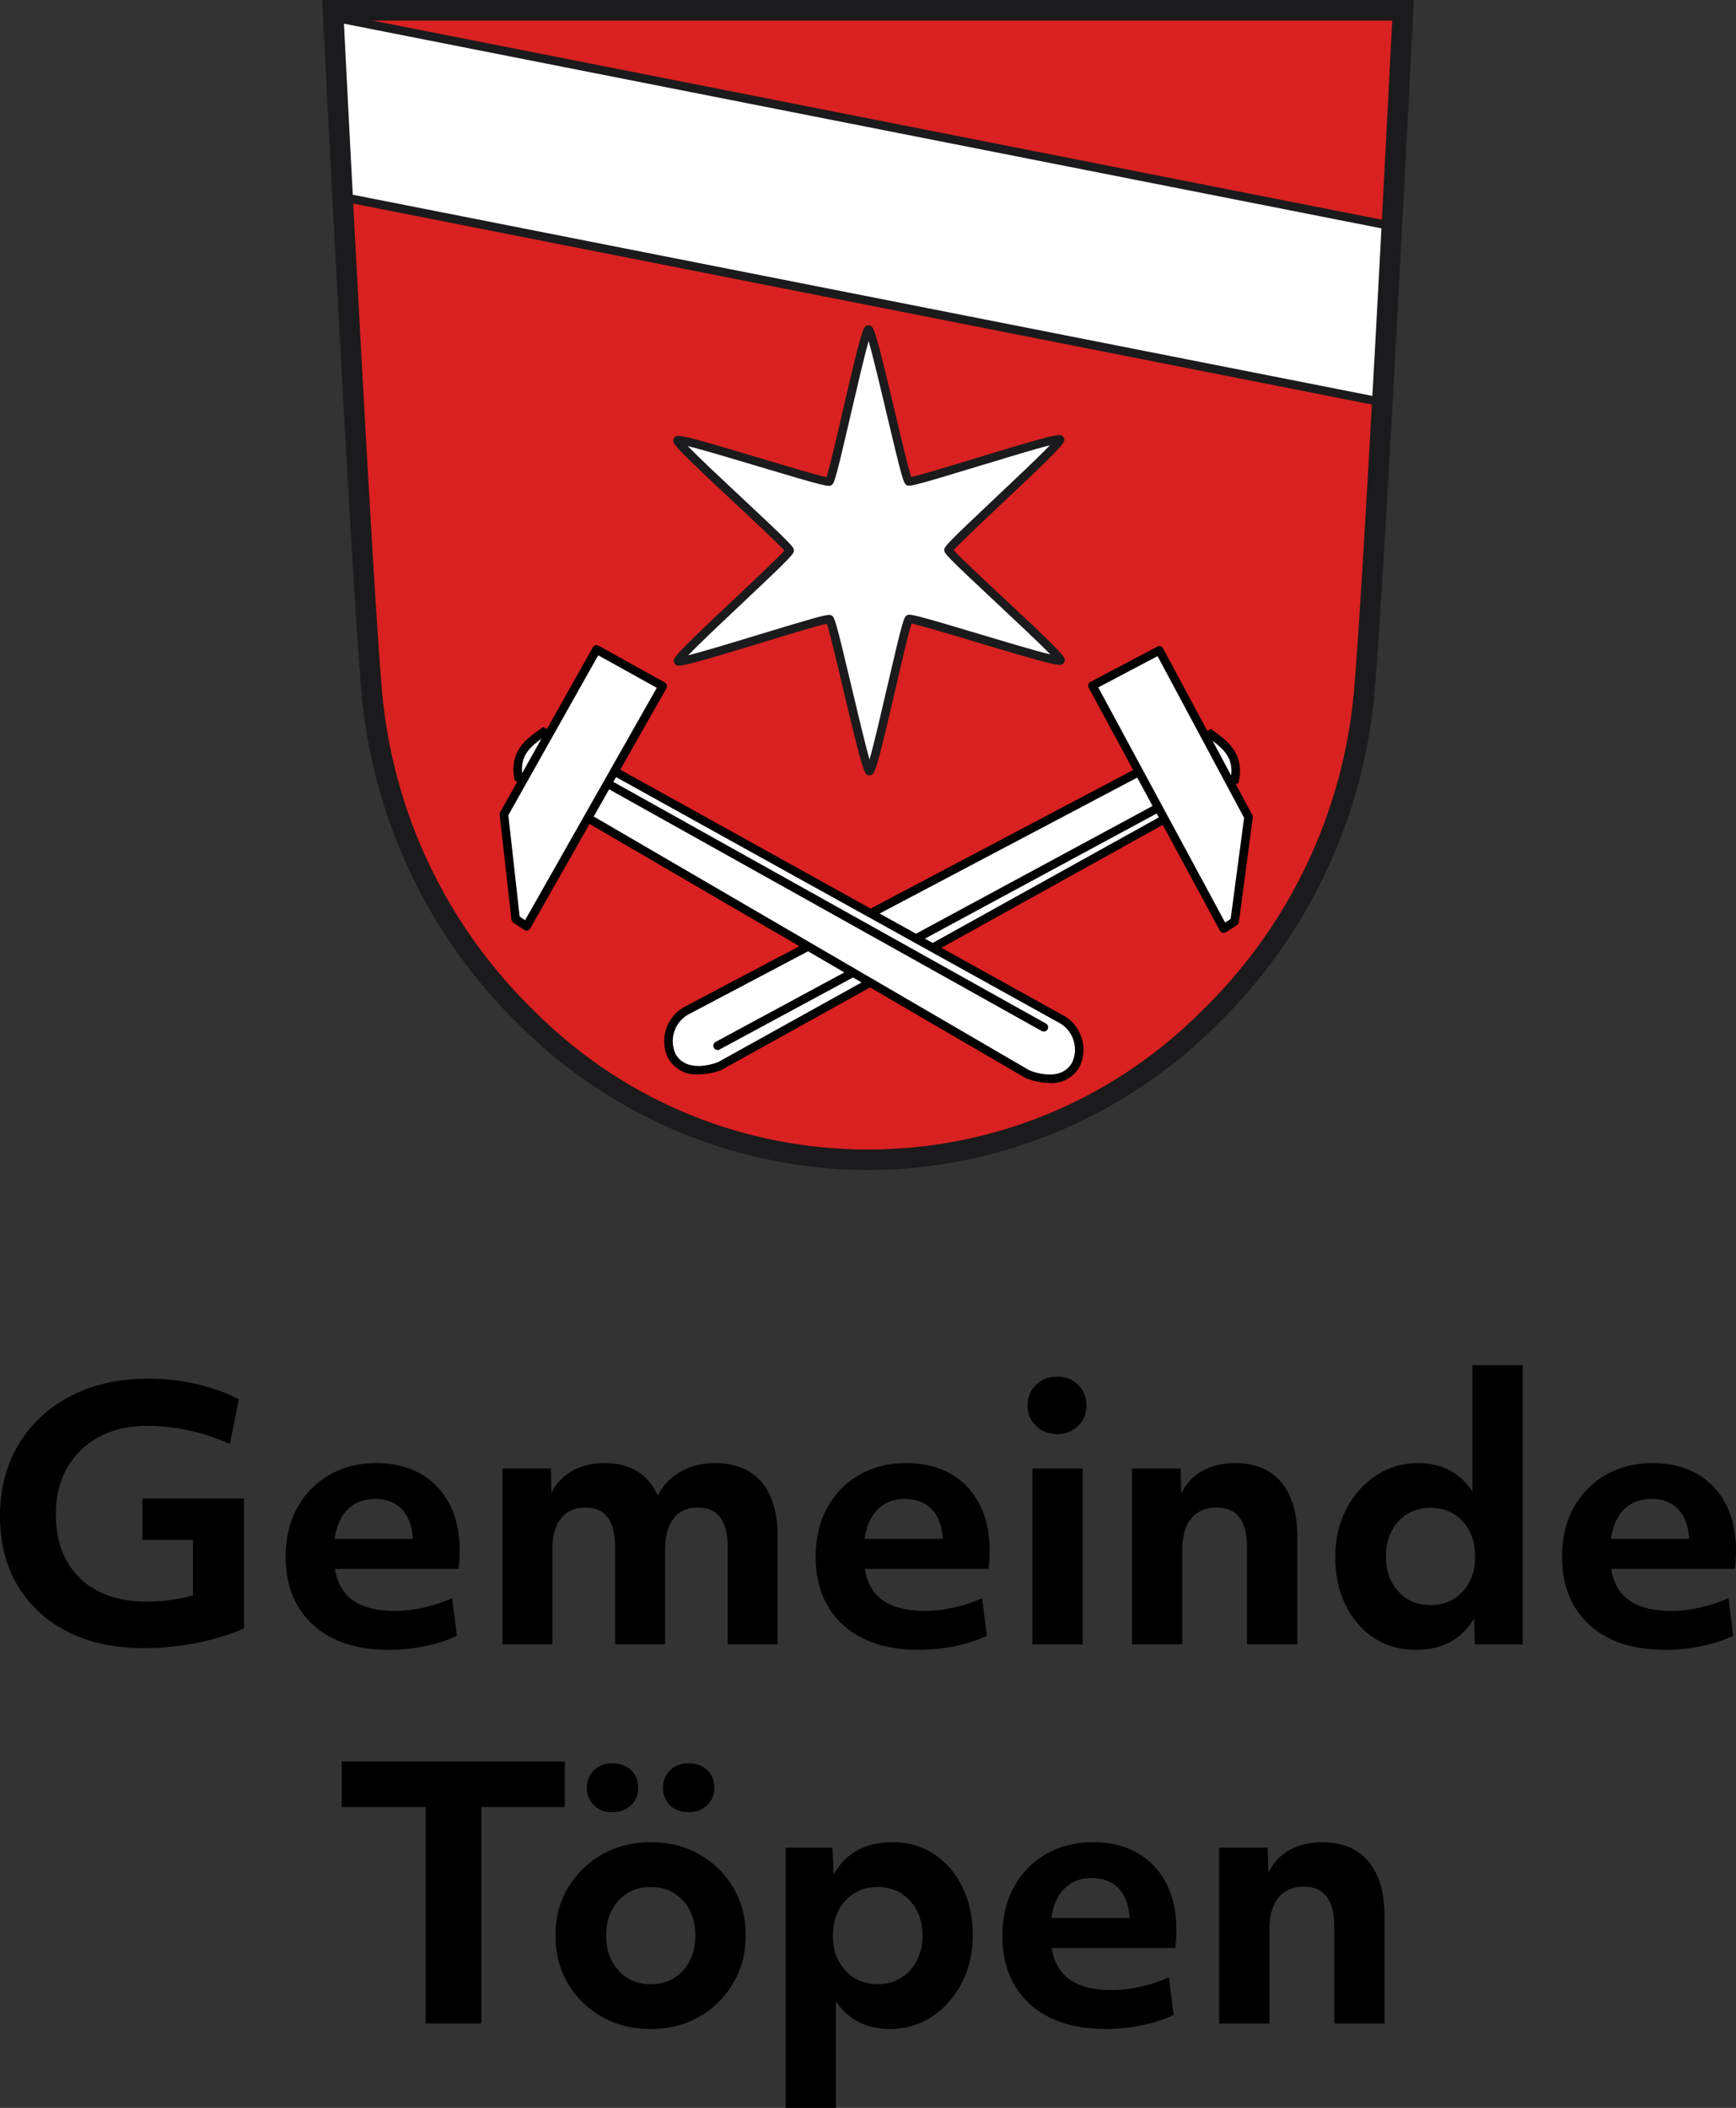 <?xml version="1.0" encoding="UTF-8"?>
<svg id="Ebene_1" data-name="Ebene 1" xmlns="http://www.w3.org/2000/svg" xmlns:xlink="http://www.w3.org/1999/xlink" viewBox="0 0 395.401 480">
  <rect x="0" y="0" width="395.401" height="480" fill="#333333" stroke="none"/>
  <defs>
    <clipPath id="clippath">
      <rect x="73.379" width="248.643" height="266.444" fill="none" stroke-width="0"/>
    </clipPath>
  </defs>
  <g id="Gruppe_2628" data-name="Gruppe 2628">
    <g clip-path="url(#clippath)">
      <g id="Gruppe_21" data-name="Gruppe 21">
        <path id="Pfad_164" data-name="Pfad 164" d="m76.542,3.304s6.308,125.913,8.837,155.34c2.537,28.243,15.142,54.632,35.517,74.354,42.823,42.758,112.185,42.758,155.008,0,20.376-19.721,32.982-46.111,35.517-74.354,2.532-29.434,8.843-155.34,8.843-155.34H76.542Z" fill="#d82120" stroke-width="0"/>
        <path id="Pfad_165" data-name="Pfad 165" d="m76.192,3.888l242.385,47.923-3.071,40.551L78.342,45.668l-2.15-41.78Z" fill="#fff" fill-rule="evenodd" stroke-width="0"/>
        <rect id="Rechteck_27" data-name="Rechteck 27" x="195.642" y="-94.051" width="1.949" height="243.555" transform="translate(131.363 215.26) rotate(-78.841)" fill="#1b1a1c" stroke-width="0"/>
        <rect id="Rechteck_28" data-name="Rechteck 28" x="195.469" y="-51.838" width="1.949" height="240.151" transform="translate(91.477 247.761) rotate(-78.841)" fill="#1b1a1c" stroke-width="0"/>
        <path id="Pfad_166" data-name="Pfad 166" d="m197.699,266.444c-29.652-.11-58.073-11.866-79.139-32.733-20.777-20.114-33.631-47.027-36.216-75.83-2.504-29.139-8.78-154.165-8.843-155.424l-.123-2.457h248.643l-.123,2.457c-.063,1.258-6.342,126.285-8.848,155.424-2.584,28.803-15.437,55.716-36.216,75.83-21.065,20.868-49.485,32.623-79.136,32.733M78.3,4.68c.897,17.751,6.404,126.016,8.707,152.8,2.488,27.684,14.847,53.551,34.821,72.881,41.914,41.87,109.823,41.87,151.738,0,19.976-19.33,32.335-45.198,34.821-72.884,2.302-26.784,7.814-135.047,8.712-152.8l-238.798.003Z" fill="#1b1a1c" stroke-width="0"/>
        <path id="Pfad_167" data-name="Pfad 167" d="m198.058,175.571c-1.073,0-8.194-34.036-9.123-34.57s-33.919,10.465-34.458,9.536,25.377-24.113,25.377-25.186-26.02-24.145-25.487-25.073,33.571,9.923,34.499,9.384,7.898-34.607,8.971-34.609,8.191,34.036,9.123,34.57,33.919-10.465,34.458-9.536-25.377,24.113-25.377,25.186,26.02,24.142,25.487,25.073-33.571-9.923-34.499-9.384-7.898,34.607-8.971,34.609" fill="#fff" stroke-width="0"/>
        <path id="Pfad_168" data-name="Pfad 168" d="m198.053,176.549c-.897,0-1.206-.288-2.878-6.765-.923-3.597-2.043-8.338-3.139-12.921-1.371-5.797-3.045-12.877-3.71-14.831-2.022.411-8.979,2.53-14.677,4.267-4.505,1.373-9.157,2.794-12.738,3.809-6.457,1.831-6.841,1.706-7.296.923s-.374-1.18,4.421-5.873c2.655-2.598,6.2-5.939,9.627-9.157,4.335-4.086,9.63-9.075,10.988-10.629-1.366-1.546-6.682-6.514-11.035-10.58-3.44-3.215-7.001-6.54-9.667-9.125-4.816-4.672-4.897-5.07-4.447-5.855s.835-.913,7.299.892c3.579.999,8.244,2.399,12.754,3.752,5.706,1.711,12.673,3.801,14.698,4.202.657-1.957,2.3-9.041,3.644-14.844,1.062-4.589,2.164-9.332,3.071-12.934,1.638-6.509,1.944-6.778,2.846-6.778h0c.897,0,1.206.288,2.878,6.765.923,3.6,2.043,8.338,3.139,12.921,1.371,5.797,3.045,12.877,3.71,14.831,2.022-.411,8.979-2.53,14.677-4.267,4.505-1.373,9.157-2.794,12.738-3.809,6.454-1.831,6.841-1.706,7.296-.923s.374,1.18-4.424,5.876c-2.655,2.598-6.198,5.939-9.627,9.157-4.335,4.086-9.627,9.075-10.988,10.627,1.366,1.546,6.682,6.512,11.035,10.58,3.44,3.215,7.001,6.54,9.667,9.125,4.816,4.672,4.897,5.07,4.447,5.855s-.835.913-7.299-.892c-3.579-.999-8.244-2.399-12.756-3.752-5.706-1.711-12.67-3.801-14.695-4.202-.657,1.957-2.3,9.041-3.644,14.844-1.062,4.589-2.164,9.332-3.071,12.937-1.64,6.509-1.944,6.778-2.846,6.781h0l.003-.005Zm-9.191-36.53c.196-.01.391.038.56.139.659.379.923.989,4.531,16.254,1.347,5.693,3.077,13.01,4.1,16.529,1.007-3.524,2.705-10.849,4.026-16.55,3.542-15.276,3.804-15.891,4.461-16.27s1.308-.303,16.338,4.199c5.604,1.682,12.819,3.843,16.369,4.709-2.548-2.634-8.042-7.767-12.317-11.773-11.461-10.708-11.862-11.25-11.862-12s.395-1.295,11.809-12.05c4.257-4.013,9.73-9.17,12.265-11.815-3.555.889-10.75,3.082-16.346,4.788-14.998,4.57-15.663,4.652-16.32,4.272s-.923-.989-4.534-16.254c-1.345-5.693-3.077-13.01-4.1-16.529-1.007,3.524-2.705,10.849-4.026,16.55-3.542,15.278-3.804,15.891-4.461,16.273s-1.308.303-16.343-4.202c-5.604-1.68-12.806-3.841-16.364-4.709,2.548,2.634,8.042,7.767,12.317,11.773,11.461,10.708,11.862,11.25,11.862,12s-.395,1.295-11.809,12.053c-4.257,4.011-9.73,9.157-12.265,11.815,3.555-.889,10.75-3.082,16.346-4.788,11.804-3.597,14.729-4.413,15.76-4.413" fill="#1b1a1c" stroke-width="0"/>
        <path id="Pfad_169" data-name="Pfad 169" d="m275.745,167.121l-119.559,63.102c-7.145,4.495-4.607,16.979,7.72,12.558l117.343-65.143c1.104-5.685-2.213-8.076-5.494-10.493" fill="#fff" fill-rule="evenodd" stroke-width="0"/>
        <path id="Pfad_170" data-name="Pfad 170" d="m159.082,244.664c-2.949.218-5.738-1.364-7.064-4.008-1.792-4.129-.237-8.947,3.631-11.249l.063-.037,120.108-63.387.573.424c3.283,2.42,7.006,5.162,5.792,11.404l-.086.445-117.884,65.441c-1.648.61-3.388.936-5.146.963m-2.415-13.583c-3.007,1.778-4.236,5.504-2.878,8.722,1.441,2.959,5.07,3.736,9.716,2.093l116.867-64.881c.701-4.508-1.75-6.54-4.709-8.72l-118.996,62.785Z" stroke-width="0"/>
        <path id="Pfad_171" data-name="Pfad 171" d="m284.378,186.046l-20.32-37.953-15.231,8.037,29.869,55.337,2.517-1.627,3.166-23.794Z" fill="#fff" fill-rule="evenodd" stroke-width="0"/>
        <path id="Pfad_172" data-name="Pfad 172" d="m278.699,212.43c-.361-.002-.691-.203-.858-.523l-29.871-55.308c-.256-.474-.079-1.066.395-1.322.003-.001.005-.003.008-.004l15.234-8.037c.473-.245,1.055-.066,1.308.403l20.32,37.953c.096.18.134.386.107.589l-3.166,23.781c-.038.283-.197.535-.437.691l-2.517,1.627c-.156.101-.337.156-.523.157m-28.555-55.902l28.901,53.532,1.253-.811,3.066-23.022-19.713-36.82-13.507,7.121Z" stroke-width="0"/>
        <path id="Pfad_173" data-name="Pfad 173" d="m163.433,239.099c-.539-.004-.973-.443-.97-.982.002-.354.196-.679.506-.849l99.592-53.762c.464-.274,1.062-.121,1.337.343.274.464.121,1.062-.343,1.337-.022.013-.044.025-.067.036l-99.592,53.762c-.142.077-.301.118-.463.118" stroke-width="0"/>
        <path id="Pfad_174" data-name="Pfad 174" d="m123.803,166.692l118.238,65.561c7.064,4.644,4.254,17.07-7.979,12.382l-115.969-67.565c-.986-5.706,2.381-8.029,5.711-10.378" fill="#fff" fill-rule="evenodd" stroke-width="0"/>
        <path id="Pfad_175" data-name="Pfad 175" d="m239.085,246.618c-1.838-.033-3.656-.396-5.366-1.073l-.141-.068-116.362-67.795-.078-.447c-1.083-6.279,2.695-8.932,6.017-11.281l.583-.411,118.834,65.896c3.818,2.381,5.274,7.226,3.401,11.318-1.329,2.542-4.035,4.058-6.896,3.864m-4.597-2.878c4.612,1.745,8.254,1.046,9.758-1.889,1.424-3.192.266-6.944-2.708-8.78l-117.665-65.237c-2.998,2.124-5.494,4.099-4.882,8.62l115.496,67.285Z" stroke-width="0"/>
        <path id="Pfad_176" data-name="Pfad 176" d="m114.777,185.423l21.099-37.524,15.064,8.351-31.007,54.696-2.483-1.68-2.674-23.844Z" fill="#fff" fill-rule="evenodd" stroke-width="0"/>
        <path id="Pfad_177" data-name="Pfad 177" d="m119.934,211.917c-.195,0-.385-.058-.547-.167l-2.483-1.68c-.237-.16-.392-.415-.424-.699l-2.674-23.844c-.023-.203.018-.408.118-.586l21.099-37.524c.263-.466.853-.633,1.321-.374l15.064,8.351c.47.26.641.852.381,1.323-.002.004-.004.008-.007.012l-31.007,54.696c-.173.305-.497.494-.848.494m-1.57-3.21l1.235.837,30.002-52.922-13.342-7.404-20.471,36.407,2.577,23.082Z" stroke-width="0"/>
        <path id="Pfad_178" data-name="Pfad 178" d="m237.748,234.9c-.166,0-.329-.042-.474-.123l-98.779-55.175c-.46-.282-.604-.882-.322-1.342.265-.433.818-.59,1.272-.361l98.779,55.17c.472.259.645.852.386,1.325-.173.314-.504.509-.862.506" stroke-width="0"/>
        <rect id="Rechteck_1841" data-name="Rechteck 1841" x="73.379" width="248.643" height="266.444" fill="none" stroke-width="0"/>
      </g>
    </g>
  </g>
  <g id="Gemeinde_Töpen" data-name="Gemeinde Töpen" isolation="isolate">
    <g isolation="isolate">
      <path d="m55.568,370.829c-3.454,1.464-7.131,2.578-11.028,3.334-3.899.759-7.861,1.139-11.89,1.139-6.593,0-12.335-1.242-17.227-3.728-4.893-2.486-8.686-5.978-11.381-10.477-2.695-4.502-4.042-9.785-4.042-15.855,0-6.226,1.426-11.694,4.278-16.402,2.851-4.711,6.814-8.372,11.89-10.988,5.074-2.616,10.987-3.924,17.737-3.924,3.558,0,7.142.406,10.752,1.216,3.611.812,6.855,1.975,9.733,3.492l-2.04,10.204c-2.932-1.362-6.005-2.394-9.223-3.102-3.218-.705-6.423-1.058-9.614-1.058-4.186,0-7.836.835-10.949,2.511-3.113,1.673-5.533,4.016-7.26,7.023-1.727,3.01-2.591,6.528-2.591,10.557,0,6.175,1.832,11.04,5.494,14.598,3.662,3.559,8.738,5.337,15.227,5.337,3.558,0,7.063-.473,10.517-1.413v-12.636h-11.538v-9.42h23.153v29.59Z" stroke-width="0"/>
      <path d="m88.529,375.696c-4.866,0-9.052-.853-12.557-2.552-3.507-1.699-6.201-4.147-8.084-7.338-1.884-3.191-2.826-6.959-2.826-11.303,0-4.238.875-7.953,2.629-11.144,1.753-3.191,4.186-5.69,7.299-7.496,3.113-1.804,6.683-2.708,10.714-2.708,3.871,0,7.233.812,10.085,2.435,2.851,1.622,5.048,3.924,6.593,6.906,1.542,2.982,2.315,6.489,2.315,10.516,0,1.311-.078,2.723-.235,4.238h-28.176c.522,3.298,1.935,5.718,4.238,7.261,2.302,1.543,5.415,2.315,9.339,2.315,2.197,0,4.447-.261,6.75-.784,2.302-.524,4.421-1.229,6.356-2.118l1.1,8.554c-2.041.994-4.435,1.778-7.182,2.356-2.748.575-5.534.864-8.359.864Zm-9.3-32.022c-1.597,1.569-2.603,3.82-3.022,6.75h17.816c0-.575-.052-1.099-.157-1.571-.367-2.404-1.283-4.264-2.746-5.572-1.465-1.308-3.375-1.962-5.729-1.962-2.511,0-4.566.784-6.161,2.356Z" stroke-width="0"/>
      <path d="m114.429,334.412h11.066l.078,5.572c1.099-2.197,2.694-3.886,4.788-5.064,2.092-1.175,4.525-1.765,7.299-1.765,5.912,0,9.968,2.486,12.165,7.458,1.099-2.302,2.799-4.121,5.102-5.455,2.302-1.336,4.917-2.003,7.849-2.003,4.656,0,8.214,1.441,10.674,4.318,2.458,2.877,3.688,7.09,3.688,12.636v24.33h-11.381v-22.133c0-6.017-2.275-9.026-6.828-9.026-2.407,0-4.251.838-5.533,2.511-1.284,1.676-1.924,4.057-1.924,7.143v21.504h-11.379v-22.212c0-5.963-2.251-8.947-6.75-8.947-2.408,0-4.265.825-5.573,2.473s-1.962,4.016-1.962,7.102v21.583h-11.379v-40.027Z" stroke-width="0"/>
      <path d="m209.237,375.696c-4.866,0-9.052-.853-12.557-2.552-3.507-1.699-6.201-4.147-8.084-7.338-1.884-3.191-2.826-6.959-2.826-11.303,0-4.238.875-7.953,2.629-11.144,1.753-3.191,4.186-5.69,7.299-7.496,3.113-1.804,6.683-2.708,10.714-2.708,3.871,0,7.233.812,10.085,2.435,2.851,1.622,5.048,3.924,6.593,6.906,1.542,2.982,2.315,6.489,2.315,10.516,0,1.311-.078,2.723-.235,4.238h-28.176c.522,3.298,1.935,5.718,4.238,7.261,2.302,1.543,5.415,2.315,9.339,2.315,2.197,0,4.447-.261,6.75-.784,2.302-.524,4.421-1.229,6.356-2.118l1.1,8.554c-2.041.994-4.435,1.778-7.182,2.356-2.748.575-5.534.864-8.359.864Zm-9.3-32.022c-1.597,1.569-2.603,3.82-3.022,6.75h17.816c0-.575-.052-1.099-.157-1.571-.367-2.404-1.283-4.264-2.746-5.572-1.465-1.308-3.375-1.962-5.729-1.962-2.511,0-4.566.784-6.161,2.356Z" stroke-width="0"/>
      <path d="m235.962,324.68c-1.283-1.257-1.923-2.826-1.923-4.711,0-1.829.64-3.375,1.923-4.629,1.281-1.257,2.891-1.883,4.826-1.883s3.532.626,4.788,1.883c1.256,1.254,1.884,2.8,1.884,4.629,0,1.885-.628,3.454-1.884,4.711-1.256,1.254-2.852,1.883-4.788,1.883s-3.545-.628-4.826-1.883Zm-.824,9.731h11.459v40.027h-11.459v-40.027Z" stroke-width="0"/>
      <path d="m257.819,334.412h11.066l.157,5.728c1.045-2.248,2.64-3.975,4.787-5.179,2.145-1.203,4.631-1.806,7.456-1.806,4.553,0,8.057,1.454,10.517,4.356,2.459,2.905,3.689,7.102,3.689,12.598v24.33h-11.459v-22.133c0-6.017-2.303-9.026-6.907-9.026-2.511,0-4.448.838-5.808,2.511-1.36,1.676-2.04,4.057-2.04,7.143v21.504h-11.459v-40.027Z" stroke-width="0"/>
      <path d="m346.82,374.439h-10.909l-.157-5.886c-2.826,4.762-7.274,7.143-13.343,7.143-3.558,0-6.71-.904-9.457-2.708-2.746-1.806-4.905-4.305-6.475-7.496-1.57-3.191-2.354-6.855-2.354-10.988,0-4.029.837-7.652,2.511-10.871,1.673-3.217,3.937-5.769,6.79-7.652,2.851-1.883,6.029-2.826,9.536-2.826,5.441,0,9.574,2.172,12.4,6.515v-28.803h11.459v63.572Zm-13.656-12.049c1.883-2.064,2.826-4.721,2.826-7.966s-.943-5.897-2.826-7.966c-1.884-2.064-4.345-3.099-7.378-3.099-2.982,0-5.415,1.035-7.299,3.099-1.883,2.069-2.824,4.724-2.824,7.966s.941,5.902,2.824,7.966c1.884,2.069,4.318,3.102,7.299,3.102,3.034,0,5.494-1.032,7.378-3.102Z" stroke-width="0"/>
      <path d="m379.233,375.696c-4.866,0-9.052-.853-12.557-2.552-3.507-1.699-6.201-4.147-8.084-7.338-1.884-3.191-2.826-6.959-2.826-11.303,0-4.238.875-7.953,2.629-11.144,1.753-3.191,4.186-5.69,7.299-7.496,3.113-1.804,6.683-2.708,10.714-2.708,3.871,0,7.233.812,10.085,2.435,2.851,1.622,5.048,3.924,6.593,6.906,1.542,2.982,2.315,6.489,2.315,10.516,0,1.311-.078,2.723-.235,4.238h-28.176c.522,3.298,1.935,5.718,4.238,7.261,2.302,1.543,5.415,2.315,9.339,2.315,2.197,0,4.447-.261,6.75-.784,2.302-.524,4.421-1.229,6.356-2.118l1.1,8.554c-2.041.994-4.435,1.778-7.182,2.356-2.748.575-5.534.864-8.359.864Zm-9.3-32.022c-1.597,1.569-2.603,3.82-3.022,6.75h17.816c0-.575-.052-1.099-.157-1.571-.367-2.404-1.283-4.264-2.746-5.572-1.465-1.308-3.375-1.962-5.729-1.962-2.511,0-4.566.784-6.161,2.356Z" stroke-width="0"/>
    </g>
    <g isolation="isolate">
      <path d="m96.928,411.484h-19.072v-10.36h50.78v10.36h-18.993v49.288h-12.715v-49.288Z" stroke-width="0"/>
      <path d="m148.179,462.029c-4.134,0-7.836-.93-11.105-2.787-3.271-1.857-5.848-4.382-7.731-7.575-1.884-3.188-2.826-6.827-2.826-10.909s.954-7.716,2.864-10.909c1.91-3.191,4.5-5.715,7.771-7.573,3.269-1.857,6.945-2.787,11.027-2.787,4.186,0,7.901.93,11.146,2.787,3.243,1.857,5.807,4.382,7.691,7.573,1.884,3.194,2.826,6.829,2.826,10.909,0,4.032-.956,7.654-2.865,10.871-1.91,3.219-4.486,5.756-7.731,7.613s-6.933,2.787-11.066,2.787Zm-12.911-50.939c-1.073-1.045-1.608-2.379-1.608-4.001s.549-2.956,1.648-4.003,2.485-1.571,4.161-1.571c1.726,0,3.139.511,4.237,1.53,1.099,1.022,1.649,2.368,1.649,4.044,0,1.622-.551,2.956-1.649,4.001-1.099,1.047-2.511,1.571-4.237,1.571s-3.127-.524-4.2-1.571Zm20.289,21.701c-1.884-2.064-4.345-3.099-7.378-3.099-2.982,0-5.415,1.035-7.299,3.099-1.883,2.069-2.824,4.724-2.824,7.966s.941,5.902,2.824,7.966c1.884,2.069,4.318,3.102,7.299,3.102,3.034,0,5.494-1.032,7.378-3.102,1.883-2.064,2.826-4.721,2.826-7.966s-.943-5.897-2.826-7.966Zm-2.943-21.701c-1.073-1.045-1.61-2.379-1.61-4.001s.549-2.956,1.648-4.003c1.1-1.047,2.485-1.571,4.161-1.571,1.726,0,3.139.511,4.238,1.53,1.099,1.022,1.648,2.368,1.648,4.044,0,1.622-.549,2.956-1.648,4.001-1.1,1.047-2.513,1.571-4.238,1.571s-3.127-.524-4.199-1.571Z" stroke-width="0"/>
      <path d="m178.946,420.745h10.674l.235,6.121c2.772-4.918,7.246-7.378,13.421-7.378,3.558,0,6.71.904,9.458,2.708,2.746,1.806,4.905,4.305,6.474,7.496,1.57,3.191,2.356,6.855,2.356,10.988,0,4.029-.838,7.652-2.511,10.868-1.676,3.219-3.924,5.769-6.75,7.654-2.826,1.883-6.018,2.826-9.576,2.826-5.389,0-9.496-2.092-12.322-6.28v24.251h-11.459v-59.255Zm28.294,27.978c1.91-2.064,2.864-4.721,2.864-7.966s-.954-5.897-2.864-7.966c-1.911-2.064-4.356-3.099-7.339-3.099s-5.429,1.035-7.338,3.099c-1.911,2.069-2.865,4.724-2.865,7.966s.954,5.902,2.865,7.966c1.908,2.069,4.355,3.102,7.338,3.102s5.428-1.032,7.339-3.102Z" stroke-width="0"/>
      <path d="m251.778,462.029c-4.866,0-9.052-.853-12.557-2.552-3.507-1.699-6.201-4.147-8.084-7.338-1.884-3.191-2.826-6.959-2.826-11.303,0-4.238.875-7.953,2.629-11.144,1.753-3.191,4.186-5.69,7.299-7.496,3.113-1.804,6.683-2.708,10.714-2.708,3.871,0,7.233.812,10.085,2.435,2.851,1.622,5.048,3.924,6.593,6.906,1.542,2.982,2.315,6.489,2.315,10.516,0,1.311-.078,2.723-.235,4.238h-28.176c.522,3.298,1.935,5.718,4.238,7.261,2.302,1.543,5.415,2.315,9.339,2.315,2.197,0,4.447-.261,6.75-.784,2.302-.524,4.421-1.229,6.356-2.118l1.1,8.554c-2.041.994-4.435,1.778-7.182,2.356-2.748.575-5.534.864-8.359.864Zm-9.3-32.022c-1.597,1.569-2.603,3.82-3.022,6.75h17.816c0-.575-.052-1.099-.157-1.571-.367-2.404-1.283-4.264-2.746-5.572-1.465-1.308-3.375-1.962-5.729-1.962-2.511,0-4.566.784-6.161,2.356Z" stroke-width="0"/>
      <path d="m277.678,420.745h11.066l.157,5.728c1.045-2.248,2.64-3.975,4.787-5.179,2.145-1.203,4.631-1.806,7.456-1.806,4.553,0,8.057,1.454,10.517,4.356,2.459,2.905,3.689,7.102,3.689,12.598v24.33h-11.459v-22.133c0-6.017-2.303-9.026-6.907-9.026-2.511,0-4.448.838-5.808,2.511-1.36,1.676-2.04,4.057-2.04,7.143v21.504h-11.459v-40.027Z" stroke-width="0"/>
    </g>
  </g>
</svg>